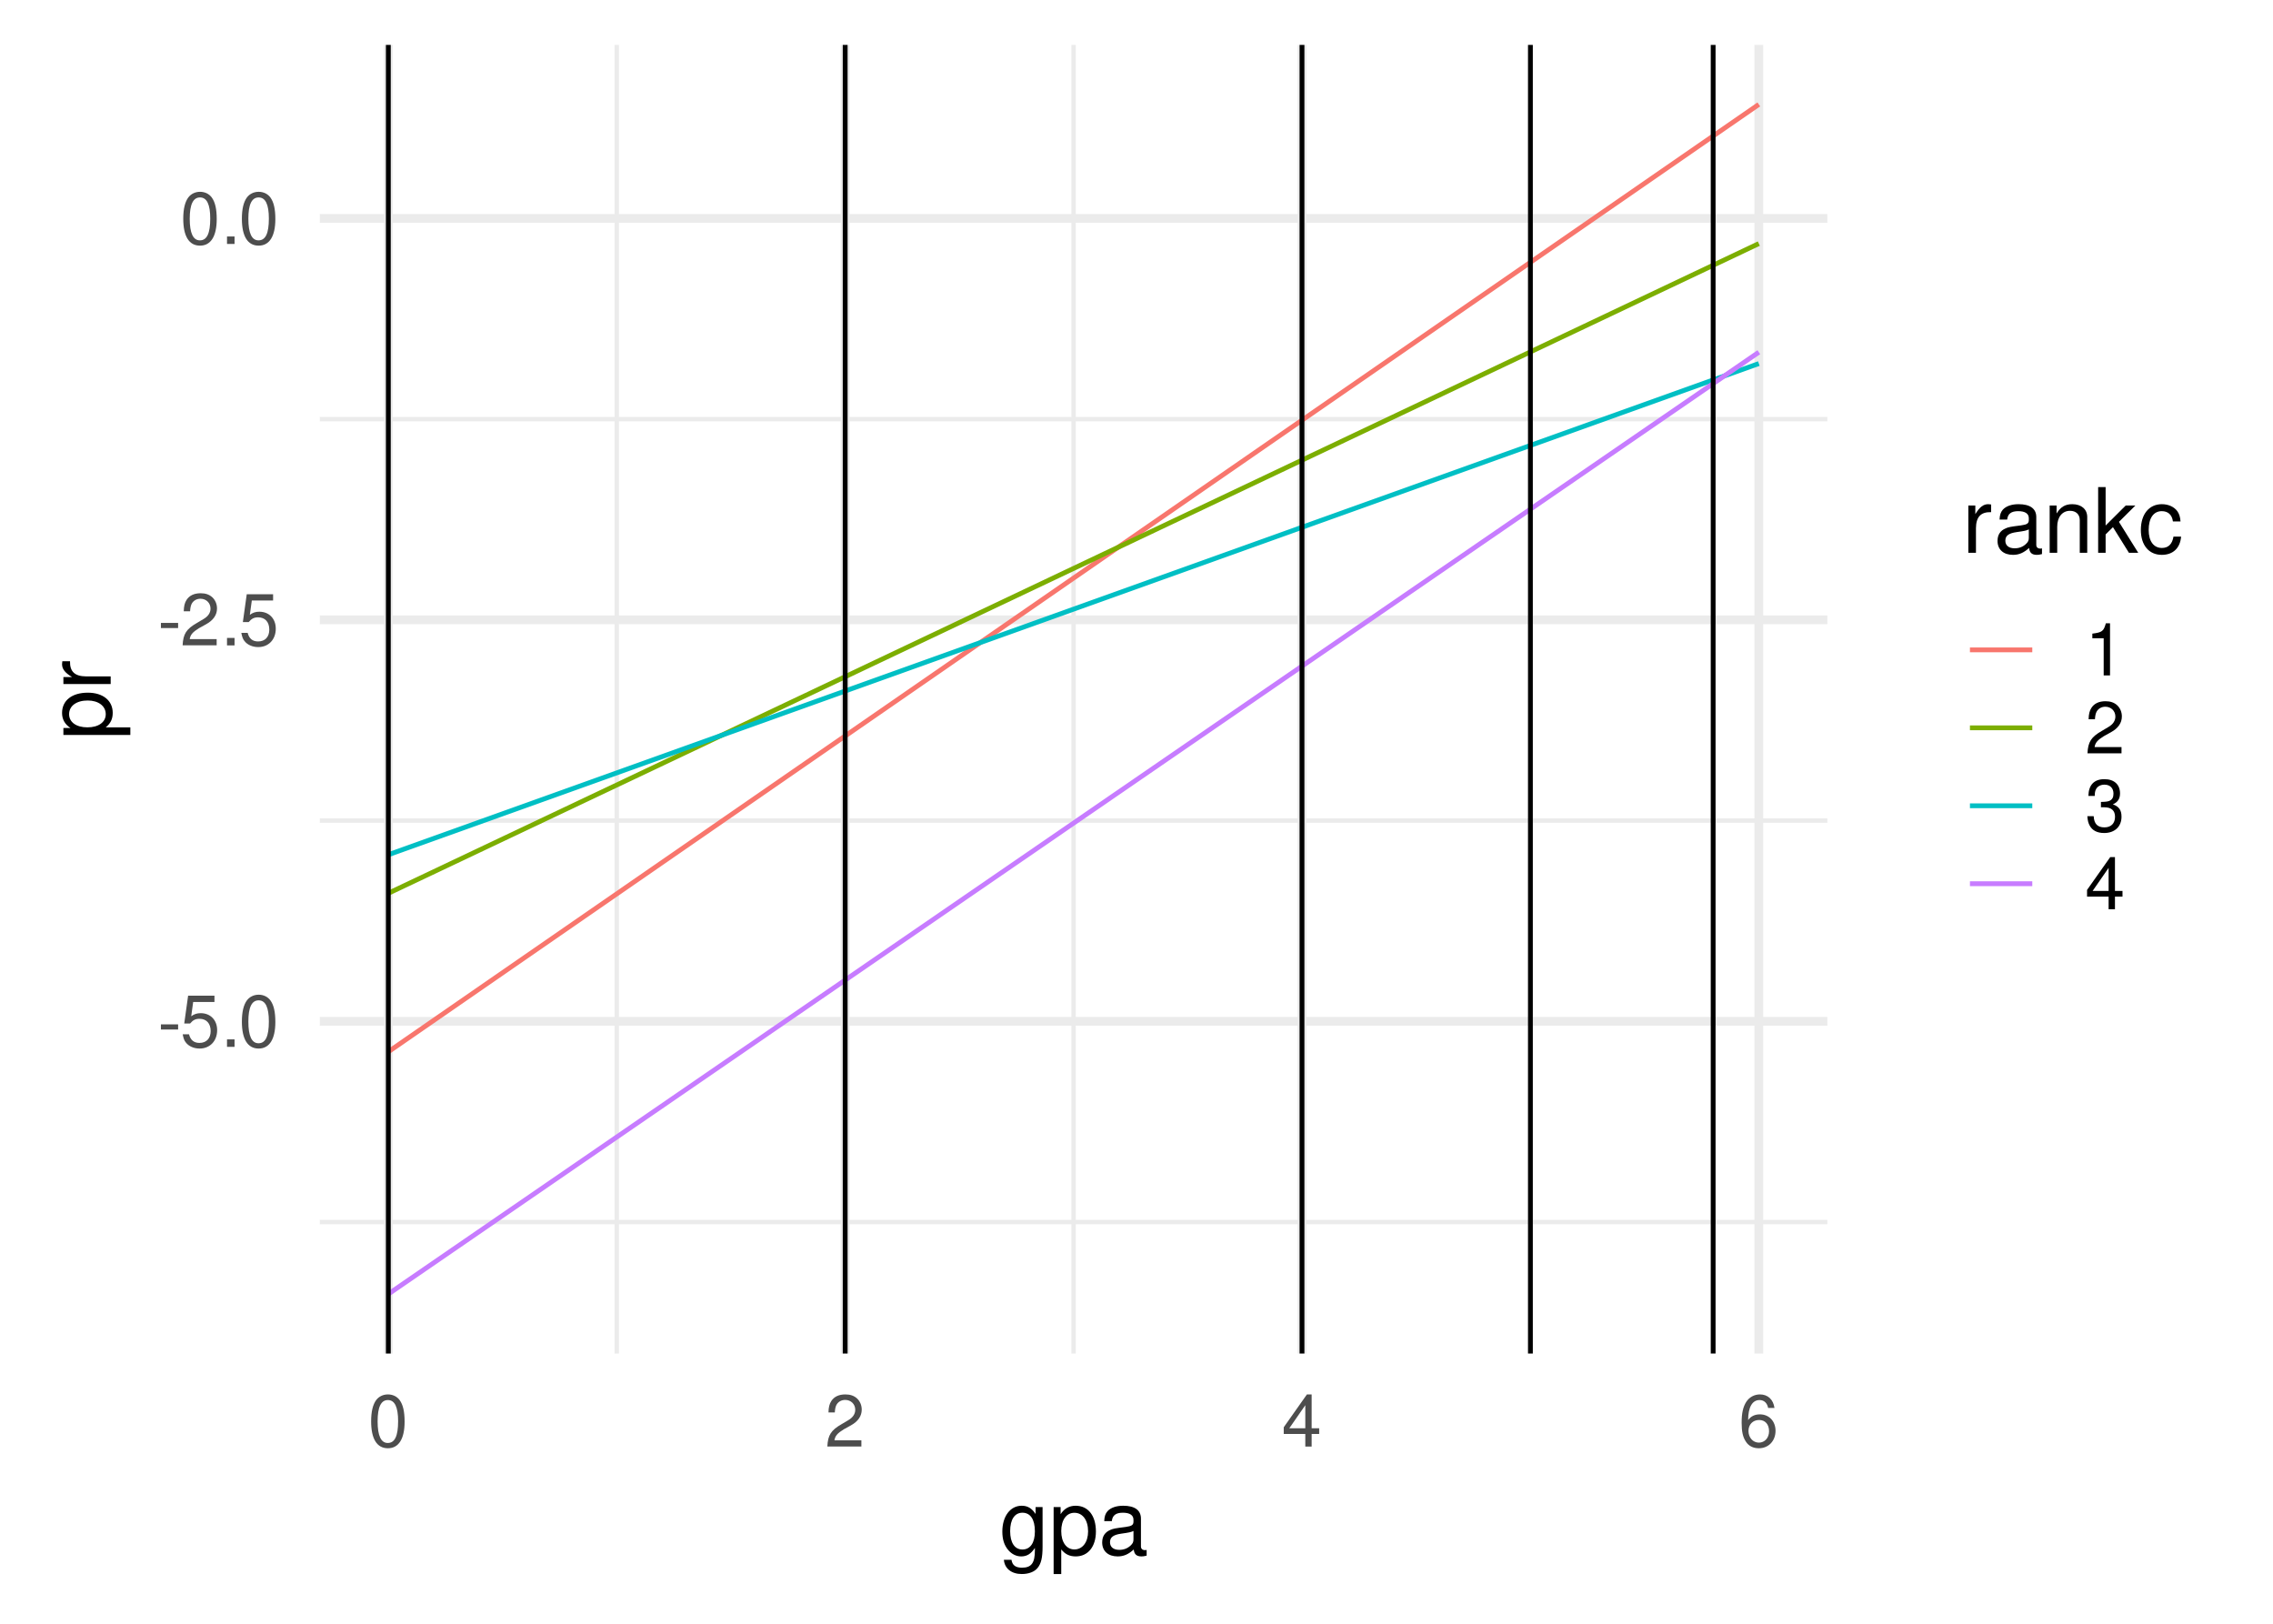 <?xml version="1.0" encoding="UTF-8"?>
<svg xmlns="http://www.w3.org/2000/svg" xmlns:xlink="http://www.w3.org/1999/xlink" width="504pt" height="360pt" viewBox="0 0 504 360" version="1.1">
<defs>
<g>
<symbol overflow="visible" id="glyph0-0">
<path style="stroke:none;" d=""/>
</symbol>
<symbol overflow="visible" id="glyph0-1">
<path style="stroke:none;" d="M 4.547 -4.984 L 0.734 -4.984 L 0.734 -3.844 L 4.547 -3.844 Z M 4.547 -4.984 "/>
</symbol>
<symbol overflow="visible" id="glyph0-2">
<path style="stroke:none;" d="M 7.609 -11.344 L 1.766 -11.344 L 0.906 -5.172 L 2.203 -5.172 C 2.859 -5.953 3.406 -6.219 4.297 -6.219 C 5.828 -6.219 6.766 -5.188 6.766 -3.5 C 6.766 -1.875 5.828 -0.875 4.281 -0.875 C 3.062 -0.875 2.297 -1.5 1.969 -2.781 L 0.562 -2.781 C 0.75 -1.859 0.906 -1.406 1.25 -0.984 C 1.891 -0.125 3.047 0.375 4.312 0.375 C 6.609 0.375 8.203 -1.297 8.203 -3.703 C 8.203 -5.938 6.719 -7.469 4.547 -7.469 C 3.75 -7.469 3.109 -7.266 2.453 -6.781 L 2.891 -9.953 L 7.609 -9.953 Z M 7.609 -11.344 "/>
</symbol>
<symbol overflow="visible" id="glyph0-3">
<path style="stroke:none;" d="M 3.062 -1.656 L 1.391 -1.656 L 1.391 0 L 3.062 0 Z M 3.062 -1.656 "/>
</symbol>
<symbol overflow="visible" id="glyph0-4">
<path style="stroke:none;" d="M 4.406 -11.562 C 3.344 -11.562 2.391 -11.094 1.797 -10.297 C 1.062 -9.281 0.688 -7.75 0.688 -5.594 C 0.688 -1.703 1.969 0.375 4.406 0.375 C 6.797 0.375 8.109 -1.703 8.109 -5.5 C 8.109 -7.75 7.766 -9.25 7.016 -10.297 C 6.422 -11.109 5.469 -11.562 4.406 -11.562 Z M 4.406 -10.312 C 5.922 -10.312 6.672 -8.766 6.672 -5.625 C 6.672 -2.344 5.938 -0.797 4.375 -0.797 C 2.875 -0.797 2.125 -2.406 2.125 -5.578 C 2.125 -8.766 2.875 -10.312 4.406 -10.312 Z M 4.406 -10.312 "/>
</symbol>
<symbol overflow="visible" id="glyph0-5">
<path style="stroke:none;" d="M 8.094 -1.391 L 2.125 -1.391 C 2.266 -2.359 2.781 -2.953 4.172 -3.812 L 5.781 -4.703 C 7.359 -5.578 8.172 -6.766 8.172 -8.188 C 8.172 -9.156 7.797 -10.047 7.125 -10.672 C 6.453 -11.281 5.609 -11.562 4.547 -11.562 C 3.109 -11.562 2.031 -11.062 1.406 -10.062 C 1.016 -9.453 0.828 -8.734 0.797 -7.562 L 2.203 -7.562 C 2.25 -8.359 2.359 -8.812 2.547 -9.203 C 2.906 -9.906 3.641 -10.344 4.5 -10.344 C 5.781 -10.344 6.734 -9.406 6.734 -8.156 C 6.734 -7.234 6.203 -6.438 5.203 -5.859 L 3.734 -4.984 C 1.359 -3.625 0.672 -2.547 0.547 -0.016 L 8.094 -0.016 Z M 8.094 -1.391 "/>
</symbol>
<symbol overflow="visible" id="glyph0-6">
<path style="stroke:none;" d="M 5.234 -2.797 L 5.234 0 L 6.641 0 L 6.641 -2.797 L 8.312 -2.797 L 8.312 -4.062 L 6.641 -4.062 L 6.641 -11.562 L 5.594 -11.562 L 0.453 -4.281 L 0.453 -2.797 Z M 5.234 -4.062 L 1.688 -4.062 L 5.234 -9.172 Z M 5.234 -4.062 "/>
</symbol>
<symbol overflow="visible" id="glyph0-7">
<path style="stroke:none;" d="M 7.969 -8.562 C 7.703 -10.453 6.484 -11.562 4.75 -11.562 C 3.5 -11.562 2.391 -10.953 1.719 -9.922 C 0.984 -8.781 0.688 -7.375 0.688 -5.281 C 0.688 -3.328 0.953 -2.094 1.641 -1.078 C 2.25 -0.125 3.25 0.375 4.5 0.375 C 6.656 0.375 8.203 -1.25 8.203 -3.5 C 8.203 -5.625 6.766 -7.141 4.734 -7.141 C 3.609 -7.141 2.734 -6.719 2.125 -5.875 C 2.141 -8.734 3.047 -10.312 4.656 -10.312 C 5.641 -10.312 6.344 -9.688 6.562 -8.562 Z M 4.562 -5.891 C 5.922 -5.891 6.766 -4.922 6.766 -3.391 C 6.766 -1.938 5.812 -0.875 4.516 -0.875 C 3.203 -0.875 2.203 -1.984 2.203 -3.453 C 2.203 -4.891 3.172 -5.891 4.562 -5.891 Z M 4.562 -5.891 "/>
</symbol>
<symbol overflow="visible" id="glyph0-8">
<path style="stroke:none;" d="M 4.141 -8.234 L 4.141 0 L 5.547 0 L 5.547 -11.562 L 4.625 -11.562 C 4.125 -9.797 3.812 -9.547 1.625 -9.266 L 1.625 -8.234 Z M 4.141 -8.234 "/>
</symbol>
<symbol overflow="visible" id="glyph0-9">
<path style="stroke:none;" d="M 3.531 -5.328 L 4.297 -5.328 C 5.844 -5.328 6.656 -4.609 6.656 -3.219 C 6.656 -1.766 5.781 -0.875 4.312 -0.875 C 2.766 -0.875 2.016 -1.656 1.922 -3.359 L 0.516 -3.359 C 0.578 -2.438 0.734 -1.828 1.016 -1.312 C 1.594 -0.188 2.703 0.375 4.25 0.375 C 6.594 0.375 8.094 -1.047 8.094 -3.234 C 8.094 -4.703 7.531 -5.5 6.172 -5.984 C 7.234 -6.422 7.766 -7.219 7.766 -8.391 C 7.766 -10.375 6.469 -11.562 4.297 -11.562 C 2.016 -11.562 0.797 -10.281 0.75 -7.844 L 2.156 -7.844 C 2.172 -8.547 2.234 -8.938 2.422 -9.297 C 2.734 -9.953 3.438 -10.344 4.312 -10.344 C 5.562 -10.344 6.312 -9.578 6.312 -8.344 C 6.312 -7.516 6.031 -7.031 5.406 -6.75 C 5.031 -6.594 4.516 -6.531 3.531 -6.516 Z M 3.531 -5.328 "/>
</symbol>
<symbol overflow="visible" id="glyph1-0">
<path style="stroke:none;" d=""/>
</symbol>
<symbol overflow="visible" id="glyph1-1">
<path style="stroke:none;" d="M 8.078 -10.484 L 8.078 -8.953 C 7.234 -10.219 6.312 -10.781 5 -10.781 C 2.453 -10.781 0.703 -8.422 0.703 -5.062 C 0.703 -3.297 1.125 -2.016 2.016 -0.953 C 2.797 -0.047 3.797 0.453 4.875 0.453 C 6.141 0.453 7.047 -0.094 7.922 -1.422 L 7.922 -0.875 C 7.922 1.922 7.141 2.953 5.062 2.953 C 3.641 2.953 2.906 2.406 2.734 1.203 L 1.047 1.203 C 1.203 3.141 2.734 4.359 5.016 4.359 C 6.562 4.359 7.844 3.859 8.516 3.016 C 9.312 2.047 9.625 0.734 9.625 -1.719 L 9.625 -10.484 Z M 5.156 -9.234 C 6.922 -9.234 7.922 -7.766 7.922 -5.094 C 7.922 -2.562 6.906 -1.078 5.156 -1.078 C 3.438 -1.078 2.438 -2.578 2.438 -5.156 C 2.438 -7.719 3.438 -9.234 5.156 -9.234 Z M 5.156 -9.234 "/>
</symbol>
<symbol overflow="visible" id="glyph1-2">
<path style="stroke:none;" d="M 1.078 4.359 L 2.766 4.359 L 2.766 -1.094 C 3.641 -0.016 4.625 0.453 5.984 0.453 C 8.703 0.453 10.453 -1.719 10.453 -5.062 C 10.453 -8.578 8.734 -10.781 5.953 -10.781 C 4.547 -10.781 3.406 -10.141 2.625 -8.906 L 2.625 -10.484 L 1.078 -10.484 Z M 5.688 -9.219 C 7.516 -9.219 8.719 -7.594 8.719 -5.094 C 8.719 -2.719 7.5 -1.094 5.688 -1.094 C 3.906 -1.094 2.766 -2.703 2.766 -5.156 C 2.766 -7.625 3.906 -9.219 5.688 -9.219 Z M 5.688 -9.219 "/>
</symbol>
<symbol overflow="visible" id="glyph1-3">
<path style="stroke:none;" d="M 10.703 -0.984 C 10.516 -0.938 10.438 -0.938 10.344 -0.938 C 9.766 -0.938 9.438 -1.234 9.438 -1.766 L 9.438 -7.922 C 9.438 -9.781 8.078 -10.781 5.5 -10.781 C 3.953 -10.781 2.734 -10.344 2.016 -9.562 C 1.547 -9.016 1.344 -8.422 1.297 -7.375 L 2.984 -7.375 C 3.125 -8.656 3.875 -9.234 5.438 -9.234 C 6.953 -9.234 7.781 -8.688 7.781 -7.688 L 7.781 -7.234 C 7.766 -6.516 7.406 -6.266 6.047 -6.078 C 3.688 -5.781 3.312 -5.703 2.688 -5.438 C 1.453 -4.922 0.844 -4 0.844 -2.641 C 0.844 -0.734 2.156 0.453 4.281 0.453 C 5.594 0.453 6.656 0 7.844 -1.078 C 7.953 0 8.484 0.453 9.562 0.453 C 9.922 0.453 10.141 0.422 10.703 0.281 Z M 7.781 -3.297 C 7.781 -2.734 7.625 -2.406 7.125 -1.938 C 6.438 -1.312 5.625 -1 4.641 -1 C 3.344 -1 2.578 -1.625 2.578 -2.688 C 2.578 -3.781 3.297 -4.344 5.094 -4.594 C 6.875 -4.844 7.219 -4.922 7.781 -5.188 Z M 7.781 -3.297 "/>
</symbol>
<symbol overflow="visible" id="glyph1-4">
<path style="stroke:none;" d="M 1.375 -10.484 L 1.375 0 L 3.062 0 L 3.062 -5.438 C 3.078 -7.953 4.125 -9.078 6.422 -9.016 L 6.422 -10.719 C 6.141 -10.766 5.984 -10.781 5.781 -10.781 C 4.703 -10.781 3.875 -10.141 2.922 -8.578 L 2.922 -10.484 Z M 1.375 -10.484 "/>
</symbol>
<symbol overflow="visible" id="glyph1-5">
<path style="stroke:none;" d="M 1.406 -10.484 L 1.406 0 L 3.078 0 L 3.078 -5.781 C 3.078 -7.922 4.203 -9.312 5.922 -9.312 C 7.234 -9.312 8.078 -8.516 8.078 -7.266 L 8.078 0 L 9.734 0 L 9.734 -7.922 C 9.734 -9.656 8.438 -10.781 6.422 -10.781 C 4.859 -10.781 3.859 -10.188 2.938 -8.719 L 2.938 -10.484 Z M 1.406 -10.484 "/>
</symbol>
<symbol overflow="visible" id="glyph1-6">
<path style="stroke:none;" d="M 2.812 -14.578 L 1.156 -14.578 L 1.156 0 L 2.812 0 L 2.812 -4.078 L 4.438 -5.688 L 7.984 0 L 10.047 0 L 5.766 -6.859 L 9.406 -10.484 L 7.266 -10.484 L 2.812 -6.047 Z M 2.812 -14.578 "/>
</symbol>
<symbol overflow="visible" id="glyph1-7">
<path style="stroke:none;" d="M 9.422 -6.953 C 9.344 -7.984 9.125 -8.641 8.719 -9.219 C 8 -10.203 6.734 -10.781 5.281 -10.781 C 2.438 -10.781 0.625 -8.547 0.625 -5.062 C 0.625 -1.688 2.422 0.453 5.266 0.453 C 7.766 0.453 9.344 -1.047 9.547 -3.594 L 7.859 -3.594 C 7.578 -1.922 6.719 -1.078 5.297 -1.078 C 3.453 -1.078 2.359 -2.578 2.359 -5.062 C 2.359 -7.688 3.438 -9.234 5.266 -9.234 C 6.656 -9.234 7.547 -8.422 7.734 -6.953 Z M 9.422 -6.953 "/>
</symbol>
<symbol overflow="visible" id="glyph2-0">
<path style="stroke:none;" d=""/>
</symbol>
<symbol overflow="visible" id="glyph2-1">
<path style="stroke:none;" d="M 4.359 -1.078 L 4.359 -2.766 L -1.094 -2.766 C -0.016 -3.641 0.453 -4.625 0.453 -5.984 C 0.453 -8.703 -1.719 -10.453 -5.062 -10.453 C -8.578 -10.453 -10.781 -8.734 -10.781 -5.953 C -10.781 -4.547 -10.141 -3.406 -8.906 -2.625 L -10.484 -2.625 L -10.484 -1.078 Z M -9.219 -5.688 C -9.219 -7.516 -7.594 -8.719 -5.094 -8.719 C -2.719 -8.719 -1.094 -7.5 -1.094 -5.688 C -1.094 -3.906 -2.703 -2.766 -5.156 -2.766 C -7.625 -2.766 -9.219 -3.906 -9.219 -5.688 Z M -9.219 -5.688 "/>
</symbol>
<symbol overflow="visible" id="glyph2-2">
<path style="stroke:none;" d="M -10.484 -1.375 L 0 -1.375 L 0 -3.062 L -5.438 -3.062 C -7.953 -3.078 -9.078 -4.125 -9.016 -6.422 L -10.719 -6.422 C -10.766 -6.141 -10.781 -5.984 -10.781 -5.781 C -10.781 -4.703 -10.141 -3.875 -8.578 -2.922 L -10.484 -2.922 Z M -10.484 -1.375 "/>
</symbol>
</g>
<clipPath id="clip1">
  <path d="M 70.91 270 L 405.188 270 L 405.188 272 L 70.91 272 Z M 70.91 270 "/>
</clipPath>
<clipPath id="clip2">
  <path d="M 70.91 181 L 405.188 181 L 405.188 183 L 70.91 183 Z M 70.91 181 "/>
</clipPath>
<clipPath id="clip3">
  <path d="M 70.91 92 L 405.188 92 L 405.188 94 L 70.91 94 Z M 70.91 92 "/>
</clipPath>
<clipPath id="clip4">
  <path d="M 136 9.961 L 138 9.961 L 138 300.09 L 136 300.09 Z M 136 9.961 "/>
</clipPath>
<clipPath id="clip5">
  <path d="M 237 9.961 L 239 9.961 L 239 300.09 L 237 300.09 Z M 237 9.961 "/>
</clipPath>
<clipPath id="clip6">
  <path d="M 338 9.961 L 340 9.961 L 340 300.09 L 338 300.09 Z M 338 9.961 "/>
</clipPath>
<clipPath id="clip7">
  <path d="M 70.91 225 L 405.188 225 L 405.188 228 L 70.91 228 Z M 70.91 225 "/>
</clipPath>
<clipPath id="clip8">
  <path d="M 70.91 136 L 405.188 136 L 405.188 139 L 70.91 139 Z M 70.91 136 "/>
</clipPath>
<clipPath id="clip9">
  <path d="M 70.91 47 L 405.188 47 L 405.188 50 L 70.91 50 Z M 70.91 47 "/>
</clipPath>
<clipPath id="clip10">
  <path d="M 85 9.961 L 88 9.961 L 88 300.09 L 85 300.09 Z M 85 9.961 "/>
</clipPath>
<clipPath id="clip11">
  <path d="M 186 9.961 L 189 9.961 L 189 300.09 L 186 300.09 Z M 186 9.961 "/>
</clipPath>
<clipPath id="clip12">
  <path d="M 287 9.961 L 290 9.961 L 290 300.09 L 287 300.09 Z M 287 9.961 "/>
</clipPath>
<clipPath id="clip13">
  <path d="M 389 9.961 L 391 9.961 L 391 300.09 L 389 300.09 Z M 389 9.961 "/>
</clipPath>
<clipPath id="clip14">
  <path d="M 85 9.961 L 87 9.961 L 87 300.09 L 85 300.09 Z M 85 9.961 "/>
</clipPath>
<clipPath id="clip15">
  <path d="M 186 9.961 L 188 9.961 L 188 300.09 L 186 300.09 Z M 186 9.961 "/>
</clipPath>
<clipPath id="clip16">
  <path d="M 288 9.961 L 290 9.961 L 290 300.09 L 288 300.09 Z M 288 9.961 "/>
</clipPath>
<clipPath id="clip17">
  <path d="M 338 9.961 L 340 9.961 L 340 300.09 L 338 300.09 Z M 338 9.961 "/>
</clipPath>
<clipPath id="clip18">
  <path d="M 379 9.961 L 381 9.961 L 381 300.09 L 379 300.09 Z M 379 9.961 "/>
</clipPath>
</defs>
<g id="surface286">
<rect x="0" y="0" width="504" height="360" style="fill:rgb(100%,100%,100%);fill-opacity:1;stroke:none;"/>
<g clip-path="url(#clip1)" clip-rule="nonzero">
<path style="fill:none;stroke-width:0.97;stroke-linecap:butt;stroke-linejoin:round;stroke:rgb(92.157%,92.157%,92.157%);stroke-opacity:1;stroke-miterlimit:10;" d="M 70.91 270.938 L 405.188 270.938 "/>
</g>
<g clip-path="url(#clip2)" clip-rule="nonzero">
<path style="fill:none;stroke-width:0.97;stroke-linecap:butt;stroke-linejoin:round;stroke:rgb(92.157%,92.157%,92.157%);stroke-opacity:1;stroke-miterlimit:10;" d="M 70.91 181.93 L 405.188 181.93 "/>
</g>
<g clip-path="url(#clip3)" clip-rule="nonzero">
<path style="fill:none;stroke-width:0.97;stroke-linecap:butt;stroke-linejoin:round;stroke:rgb(92.157%,92.157%,92.157%);stroke-opacity:1;stroke-miterlimit:10;" d="M 70.91 92.926 L 405.188 92.926 "/>
</g>
<g clip-path="url(#clip4)" clip-rule="nonzero">
<path style="fill:none;stroke-width:0.97;stroke-linecap:butt;stroke-linejoin:round;stroke:rgb(92.157%,92.157%,92.157%);stroke-opacity:1;stroke-miterlimit:10;" d="M 136.754 300.09 L 136.754 9.961 "/>
</g>
<g clip-path="url(#clip5)" clip-rule="nonzero">
<path style="fill:none;stroke-width:0.97;stroke-linecap:butt;stroke-linejoin:round;stroke:rgb(92.157%,92.157%,92.157%);stroke-opacity:1;stroke-miterlimit:10;" d="M 238.047 300.09 L 238.047 9.961 "/>
</g>
<g clip-path="url(#clip6)" clip-rule="nonzero">
<path style="fill:none;stroke-width:0.97;stroke-linecap:butt;stroke-linejoin:round;stroke:rgb(92.157%,92.157%,92.157%);stroke-opacity:1;stroke-miterlimit:10;" d="M 339.344 300.09 L 339.344 9.961 "/>
</g>
<g clip-path="url(#clip7)" clip-rule="nonzero">
<path style="fill:none;stroke-width:1.94;stroke-linecap:butt;stroke-linejoin:round;stroke:rgb(92.157%,92.157%,92.157%);stroke-opacity:1;stroke-miterlimit:10;" d="M 70.91 226.434 L 405.188 226.434 "/>
</g>
<g clip-path="url(#clip8)" clip-rule="nonzero">
<path style="fill:none;stroke-width:1.94;stroke-linecap:butt;stroke-linejoin:round;stroke:rgb(92.157%,92.157%,92.157%);stroke-opacity:1;stroke-miterlimit:10;" d="M 70.91 137.426 L 405.188 137.426 "/>
</g>
<g clip-path="url(#clip9)" clip-rule="nonzero">
<path style="fill:none;stroke-width:1.94;stroke-linecap:butt;stroke-linejoin:round;stroke:rgb(92.157%,92.157%,92.157%);stroke-opacity:1;stroke-miterlimit:10;" d="M 70.91 48.422 L 405.188 48.422 "/>
</g>
<g clip-path="url(#clip10)" clip-rule="nonzero">
<path style="fill:none;stroke-width:1.94;stroke-linecap:butt;stroke-linejoin:round;stroke:rgb(92.157%,92.157%,92.157%);stroke-opacity:1;stroke-miterlimit:10;" d="M 86.105 300.09 L 86.105 9.961 "/>
</g>
<g clip-path="url(#clip11)" clip-rule="nonzero">
<path style="fill:none;stroke-width:1.94;stroke-linecap:butt;stroke-linejoin:round;stroke:rgb(92.157%,92.157%,92.157%);stroke-opacity:1;stroke-miterlimit:10;" d="M 187.402 300.09 L 187.402 9.961 "/>
</g>
<g clip-path="url(#clip12)" clip-rule="nonzero">
<path style="fill:none;stroke-width:1.94;stroke-linecap:butt;stroke-linejoin:round;stroke:rgb(92.157%,92.157%,92.157%);stroke-opacity:1;stroke-miterlimit:10;" d="M 288.695 300.09 L 288.695 9.961 "/>
</g>
<g clip-path="url(#clip13)" clip-rule="nonzero">
<path style="fill:none;stroke-width:1.94;stroke-linecap:butt;stroke-linejoin:round;stroke:rgb(92.157%,92.157%,92.157%);stroke-opacity:1;stroke-miterlimit:10;" d="M 389.992 300.09 L 389.992 9.961 "/>
</g>
<path style="fill:none;stroke-width:1.067;stroke-linecap:butt;stroke-linejoin:round;stroke:rgb(97.255%,46.275%,42.745%);stroke-opacity:1;stroke-miterlimit:10;" d="M 86.105 233.188 L 86.609 232.84 L 87.117 232.488 L 87.625 232.141 L 88.129 231.789 L 88.637 231.438 L 89.145 231.09 L 89.648 230.738 L 90.156 230.387 L 90.664 230.039 L 91.168 229.688 L 91.676 229.34 L 92.184 228.988 L 92.688 228.637 L 93.195 228.289 L 93.703 227.938 L 94.207 227.59 L 95.223 226.887 L 95.727 226.539 L 96.742 225.836 L 97.246 225.488 L 97.754 225.137 L 98.262 224.789 L 98.766 224.438 L 99.273 224.086 L 99.781 223.738 L 100.285 223.387 L 100.793 223.039 L 101.301 222.688 L 101.805 222.336 L 102.312 221.988 L 102.82 221.637 L 103.324 221.285 L 103.832 220.938 L 104.34 220.586 L 104.844 220.238 L 105.352 219.887 L 105.855 219.535 L 106.363 219.188 L 106.871 218.836 L 107.375 218.484 L 107.883 218.137 L 108.391 217.785 L 108.895 217.438 L 109.91 216.734 L 110.414 216.387 L 110.922 216.035 L 111.43 215.688 L 111.934 215.336 L 112.441 214.984 L 112.949 214.637 L 113.453 214.285 L 113.961 213.934 L 114.469 213.586 L 114.973 213.234 L 115.48 212.887 L 115.988 212.535 L 116.492 212.184 L 117 211.836 L 117.508 211.484 L 118.012 211.137 L 119.027 210.434 L 119.531 210.086 L 120.547 209.383 L 121.051 209.035 L 121.559 208.684 L 122.066 208.336 L 122.57 207.984 L 123.078 207.633 L 123.586 207.285 L 124.09 206.934 L 124.598 206.586 L 125.105 206.234 L 125.609 205.883 L 126.117 205.535 L 126.625 205.184 L 127.129 204.832 L 127.637 204.484 L 128.141 204.133 L 128.648 203.785 L 129.156 203.434 L 129.66 203.082 L 130.168 202.734 L 130.676 202.383 L 131.18 202.035 L 132.195 201.332 L 132.699 200.984 L 133.715 200.281 L 134.219 199.934 L 134.727 199.582 L 135.234 199.234 L 135.738 198.883 L 136.246 198.531 L 136.754 198.184 L 137.258 197.832 L 137.766 197.48 L 138.273 197.133 L 138.777 196.781 L 139.285 196.434 L 139.793 196.082 L 140.297 195.73 L 140.805 195.383 L 141.312 195.031 L 141.816 194.684 L 142.832 193.98 L 143.336 193.633 L 144.352 192.93 L 144.855 192.582 L 145.363 192.23 L 145.871 191.883 L 146.375 191.531 L 146.883 191.18 L 147.391 190.832 L 147.895 190.48 L 148.402 190.133 L 148.906 189.781 L 149.414 189.43 L 149.922 189.082 L 150.426 188.73 L 150.934 188.379 L 151.441 188.031 L 151.945 187.68 L 152.453 187.332 L 152.961 186.98 L 153.465 186.629 L 153.973 186.281 L 154.48 185.93 L 154.984 185.582 L 156 184.879 L 156.504 184.531 L 157.52 183.828 L 158.023 183.48 L 158.531 183.129 L 159.039 182.781 L 159.543 182.43 L 160.051 182.078 L 160.559 181.73 L 161.062 181.379 L 161.57 181.031 L 162.078 180.68 L 162.582 180.328 L 163.09 179.98 L 163.598 179.629 L 164.102 179.277 L 164.609 178.93 L 165.117 178.578 L 165.621 178.23 L 166.637 177.527 L 167.141 177.18 L 167.648 176.828 L 168.156 176.48 L 168.66 176.129 L 169.168 175.777 L 169.676 175.43 L 170.18 175.078 L 170.688 174.727 L 171.191 174.379 L 171.699 174.027 L 172.207 173.68 L 172.711 173.328 L 173.219 172.977 L 173.727 172.629 L 174.23 172.277 L 174.738 171.926 L 175.246 171.578 L 175.75 171.227 L 176.258 170.879 L 176.766 170.527 L 177.27 170.176 L 177.777 169.828 L 178.285 169.477 L 178.789 169.129 L 179.805 168.426 L 180.309 168.078 L 181.324 167.375 L 181.828 167.027 L 182.336 166.676 L 182.844 166.328 L 183.348 165.977 L 183.855 165.625 L 184.363 165.277 L 184.867 164.926 L 185.375 164.578 L 185.883 164.227 L 186.387 163.875 L 186.895 163.527 L 187.402 163.176 L 187.906 162.824 L 188.414 162.477 L 188.922 162.125 L 189.426 161.777 L 190.441 161.074 L 190.945 160.727 L 191.453 160.375 L 191.957 160.027 L 192.973 159.324 L 193.477 158.977 L 194.492 158.273 L 194.996 157.926 L 195.504 157.574 L 196.012 157.227 L 196.516 156.875 L 197.023 156.523 L 197.531 156.176 L 198.035 155.824 L 198.543 155.477 L 199.051 155.125 L 199.555 154.773 L 200.062 154.426 L 200.57 154.074 L 201.074 153.723 L 201.582 153.375 L 202.09 153.023 L 202.594 152.676 L 203.609 151.973 L 204.113 151.625 L 205.129 150.922 L 205.633 150.574 L 206.141 150.223 L 206.648 149.875 L 207.152 149.523 L 207.66 149.172 L 208.168 148.824 L 208.672 148.473 L 209.18 148.125 L 209.688 147.773 L 210.191 147.422 L 210.699 147.074 L 211.207 146.723 L 211.711 146.371 L 212.219 146.023 L 212.723 145.672 L 213.23 145.324 L 213.738 144.973 L 214.242 144.621 L 214.75 144.273 L 215.258 143.922 L 215.762 143.574 L 216.777 142.871 L 217.281 142.523 L 218.297 141.82 L 218.801 141.473 L 219.309 141.121 L 219.816 140.773 L 220.32 140.422 L 220.828 140.07 L 221.336 139.723 L 221.84 139.371 L 222.348 139.023 L 222.855 138.672 L 223.359 138.32 L 223.867 137.973 L 224.375 137.621 L 224.879 137.27 L 225.387 136.922 L 225.895 136.57 L 226.398 136.223 L 227.414 135.52 L 227.918 135.172 L 228.426 134.82 L 228.934 134.473 L 229.438 134.121 L 229.945 133.77 L 230.453 133.422 L 230.957 133.07 L 231.465 132.719 L 231.973 132.371 L 232.477 132.02 L 232.984 131.672 L 233.492 131.32 L 233.996 130.969 L 234.504 130.621 L 235.008 130.27 L 235.516 129.922 L 236.023 129.57 L 236.527 129.219 L 237.035 128.871 L 237.543 128.52 L 238.047 128.168 L 238.555 127.82 L 239.062 127.469 L 239.566 127.121 L 240.582 126.418 L 241.086 126.07 L 242.102 125.367 L 242.605 125.02 L 243.113 124.668 L 243.621 124.32 L 244.125 123.969 L 244.633 123.617 L 245.141 123.27 L 245.645 122.918 L 246.152 122.57 L 246.66 122.219 L 247.164 121.867 L 247.672 121.52 L 248.18 121.168 L 248.684 120.816 L 249.191 120.469 L 249.699 120.117 L 250.203 119.77 L 251.219 119.066 L 251.723 118.719 L 252.23 118.367 L 252.738 118.02 L 253.242 117.668 L 253.75 117.316 L 254.258 116.969 L 254.762 116.617 L 255.27 116.266 L 255.773 115.918 L 256.281 115.566 L 256.789 115.219 L 257.293 114.867 L 257.801 114.516 L 258.309 114.168 L 258.812 113.816 L 259.32 113.469 L 259.828 113.117 L 260.332 112.766 L 260.84 112.418 L 261.348 112.066 L 261.852 111.715 L 262.359 111.367 L 262.867 111.016 L 263.371 110.668 L 264.387 109.965 L 264.891 109.617 L 265.398 109.266 L 265.906 108.918 L 266.41 108.566 L 266.918 108.215 L 267.426 107.867 L 267.93 107.516 L 268.438 107.164 L 268.945 106.816 L 269.449 106.465 L 269.957 106.117 L 270.465 105.766 L 270.969 105.414 L 271.477 105.066 L 271.984 104.715 L 272.488 104.363 L 272.996 104.016 L 273.504 103.664 L 274.008 103.316 L 275.023 102.613 L 275.527 102.266 L 276.035 101.914 L 276.539 101.566 L 277.555 100.863 L 278.059 100.516 L 279.074 99.812 L 279.578 99.465 L 280.086 99.113 L 280.594 98.766 L 281.098 98.414 L 281.605 98.062 L 282.113 97.715 L 282.617 97.363 L 283.125 97.016 L 283.633 96.664 L 284.137 96.312 L 284.645 95.965 L 285.152 95.613 L 285.656 95.262 L 286.164 94.914 L 286.672 94.562 L 287.176 94.215 L 288.191 93.512 L 288.695 93.164 L 289.203 92.812 L 289.711 92.465 L 290.215 92.113 L 290.723 91.762 L 291.23 91.414 L 291.734 91.062 L 292.242 90.711 L 292.75 90.363 L 293.254 90.012 L 293.762 89.664 L 294.27 89.312 L 294.773 88.961 L 295.281 88.613 L 295.789 88.262 L 296.293 87.914 L 297.309 87.211 L 297.812 86.863 L 298.32 86.512 L 298.824 86.16 L 299.332 85.812 L 299.84 85.461 L 300.344 85.113 L 301.359 84.41 L 301.863 84.062 L 302.371 83.711 L 302.879 83.363 L 303.383 83.012 L 303.891 82.66 L 304.398 82.312 L 304.902 81.961 L 305.41 81.609 L 305.918 81.262 L 306.422 80.91 L 306.93 80.562 L 307.438 80.211 L 307.941 79.859 L 308.449 79.512 L 308.957 79.16 L 309.461 78.809 L 309.969 78.461 L 310.477 78.109 L 310.98 77.762 L 311.996 77.059 L 312.5 76.711 L 313.008 76.359 L 313.516 76.012 L 314.02 75.66 L 314.527 75.309 L 315.035 74.961 L 315.539 74.609 L 316.047 74.258 L 316.555 73.91 L 317.059 73.559 L 317.566 73.211 L 318.074 72.859 L 318.578 72.508 L 319.086 72.16 L 319.59 71.809 L 320.098 71.461 L 320.605 71.109 L 321.109 70.758 L 321.617 70.41 L 322.125 70.059 L 322.629 69.707 L 323.137 69.359 L 323.645 69.008 L 324.148 68.66 L 325.164 67.957 L 325.668 67.609 L 326.176 67.258 L 326.684 66.91 L 327.188 66.559 L 327.695 66.207 L 328.203 65.859 L 328.707 65.508 L 329.215 65.156 L 329.723 64.809 L 330.227 64.457 L 330.734 64.109 L 331.242 63.758 L 331.746 63.406 L 332.254 63.059 L 332.762 62.707 L 333.266 62.359 L 334.281 61.656 L 334.785 61.309 L 335.801 60.605 L 336.305 60.258 L 336.812 59.906 L 337.32 59.559 L 337.824 59.207 L 338.332 58.855 L 338.84 58.508 L 339.344 58.156 L 339.852 57.805 L 340.359 57.457 L 340.863 57.105 L 341.371 56.758 L 341.875 56.406 L 342.383 56.055 L 342.891 55.707 L 343.395 55.355 L 343.902 55.008 L 344.41 54.656 L 344.914 54.305 L 345.422 53.957 L 345.93 53.605 L 346.434 53.254 L 346.941 52.906 L 347.449 52.555 L 347.953 52.207 L 348.969 51.504 L 349.473 51.156 L 349.98 50.805 L 350.488 50.457 L 350.992 50.105 L 351.5 49.754 L 352.008 49.406 L 352.512 49.055 L 353.02 48.703 L 353.527 48.355 L 354.031 48.004 L 354.539 47.656 L 355.047 47.305 L 355.551 46.953 L 356.059 46.605 L 356.566 46.254 L 357.07 45.906 L 358.086 45.203 L 358.59 44.855 L 359.605 44.152 L 360.109 43.805 L 360.617 43.453 L 361.125 43.105 L 361.629 42.754 L 362.137 42.402 L 362.641 42.055 L 363.148 41.703 L 363.656 41.355 L 364.16 41.004 L 364.668 40.652 L 365.176 40.305 L 365.68 39.953 L 366.188 39.602 L 366.695 39.254 L 367.199 38.902 L 367.707 38.555 L 368.215 38.203 L 368.719 37.852 L 369.227 37.504 L 369.734 37.152 L 370.238 36.805 L 371.254 36.102 L 371.758 35.754 L 372.773 35.051 L 373.277 34.703 L 373.785 34.352 L 374.293 34.004 L 374.797 33.652 L 375.305 33.301 L 375.812 32.953 L 376.316 32.602 L 376.824 32.25 L 377.332 31.902 L 377.836 31.551 L 378.344 31.203 L 378.852 30.852 L 379.355 30.5 L 379.863 30.152 L 380.371 29.801 L 380.875 29.453 L 381.891 28.75 L 382.395 28.402 L 382.902 28.051 L 383.406 27.699 L 383.914 27.352 L 384.422 27 L 384.926 26.652 L 385.941 25.949 L 386.445 25.602 L 386.953 25.25 L 387.461 24.902 L 387.965 24.551 L 388.473 24.199 L 388.98 23.852 L 389.484 23.5 L 389.992 23.148 "/>
<path style="fill:none;stroke-width:1.067;stroke-linecap:butt;stroke-linejoin:round;stroke:rgb(48.627%,68.235%,0%);stroke-opacity:1;stroke-miterlimit:10;" d="M 86.105 198.051 L 86.609 197.809 L 87.117 197.57 L 87.625 197.328 L 88.129 197.09 L 88.637 196.848 L 89.145 196.609 L 89.648 196.367 L 90.664 195.891 L 91.168 195.648 L 91.676 195.41 L 92.184 195.168 L 92.688 194.93 L 93.195 194.688 L 93.703 194.449 L 94.207 194.207 L 94.715 193.969 L 95.223 193.727 L 95.727 193.488 L 96.234 193.25 L 96.742 193.008 L 97.246 192.77 L 97.754 192.527 L 98.262 192.289 L 98.766 192.047 L 99.273 191.809 L 99.781 191.566 L 100.285 191.328 L 100.793 191.086 L 101.301 190.848 L 101.805 190.609 L 102.312 190.367 L 102.82 190.129 L 103.324 189.887 L 103.832 189.648 L 104.34 189.406 L 104.844 189.168 L 105.352 188.926 L 105.855 188.688 L 106.363 188.445 L 106.871 188.207 L 107.375 187.965 L 108.391 187.488 L 108.895 187.246 L 109.402 187.008 L 109.91 186.766 L 110.414 186.527 L 110.922 186.285 L 111.43 186.047 L 111.934 185.805 L 112.441 185.566 L 112.949 185.324 L 113.453 185.086 L 113.961 184.848 L 114.469 184.605 L 114.973 184.367 L 115.48 184.125 L 115.988 183.887 L 116.492 183.645 L 117 183.406 L 117.508 183.164 L 118.012 182.926 L 118.52 182.684 L 119.027 182.445 L 119.531 182.207 L 120.039 181.965 L 120.547 181.727 L 121.051 181.484 L 121.559 181.246 L 122.066 181.004 L 122.57 180.766 L 123.078 180.523 L 123.586 180.285 L 124.09 180.043 L 124.598 179.805 L 125.105 179.562 L 125.609 179.324 L 126.117 179.086 L 126.625 178.844 L 127.129 178.605 L 127.637 178.363 L 128.141 178.125 L 128.648 177.883 L 129.156 177.645 L 129.66 177.402 L 130.168 177.164 L 130.676 176.922 L 131.18 176.684 L 131.688 176.445 L 132.195 176.203 L 132.699 175.965 L 133.207 175.723 L 133.715 175.484 L 134.219 175.242 L 134.727 175.004 L 135.234 174.762 L 135.738 174.523 L 136.246 174.281 L 136.754 174.043 L 137.258 173.805 L 137.766 173.562 L 138.273 173.324 L 138.777 173.082 L 139.285 172.844 L 139.793 172.602 L 140.297 172.363 L 140.805 172.121 L 141.312 171.883 L 141.816 171.641 L 142.832 171.164 L 143.336 170.922 L 143.844 170.684 L 144.352 170.441 L 144.855 170.203 L 145.363 169.961 L 145.871 169.723 L 146.375 169.48 L 146.883 169.242 L 147.391 169 L 147.895 168.762 L 148.402 168.52 L 148.906 168.281 L 149.414 168.043 L 149.922 167.801 L 150.426 167.562 L 150.934 167.32 L 151.441 167.082 L 151.945 166.84 L 152.453 166.602 L 152.961 166.359 L 153.465 166.121 L 153.973 165.879 L 154.48 165.641 L 154.984 165.402 L 155.492 165.16 L 156 164.922 L 156.504 164.68 L 157.012 164.441 L 157.52 164.199 L 158.023 163.961 L 158.531 163.719 L 159.039 163.48 L 159.543 163.238 L 160.559 162.762 L 161.062 162.52 L 161.57 162.281 L 162.078 162.039 L 162.582 161.801 L 163.09 161.559 L 163.598 161.32 L 164.102 161.078 L 164.609 160.84 L 165.117 160.598 L 165.621 160.359 L 166.129 160.121 L 166.637 159.879 L 167.141 159.641 L 167.648 159.398 L 168.156 159.16 L 168.66 158.918 L 169.168 158.68 L 169.676 158.438 L 170.18 158.199 L 170.688 157.957 L 171.191 157.719 L 171.699 157.477 L 172.207 157.238 L 172.711 157 L 173.219 156.758 L 173.727 156.52 L 174.23 156.277 L 174.738 156.039 L 175.246 155.797 L 175.75 155.559 L 176.258 155.316 L 176.766 155.078 L 177.27 154.836 L 178.285 154.359 L 178.789 154.117 L 179.297 153.879 L 179.805 153.637 L 180.309 153.398 L 180.816 153.156 L 181.324 152.918 L 181.828 152.676 L 182.336 152.438 L 182.844 152.195 L 183.348 151.957 L 183.855 151.719 L 184.363 151.477 L 184.867 151.238 L 185.375 150.996 L 185.883 150.758 L 186.387 150.516 L 186.895 150.277 L 187.402 150.035 L 187.906 149.797 L 188.414 149.555 L 188.922 149.316 L 189.426 149.078 L 189.934 148.836 L 190.441 148.598 L 190.945 148.355 L 191.453 148.117 L 191.957 147.875 L 192.465 147.637 L 192.973 147.395 L 193.477 147.156 L 193.984 146.914 L 194.492 146.676 L 194.996 146.434 L 196.012 145.957 L 196.516 145.715 L 197.023 145.477 L 197.531 145.234 L 198.035 144.996 L 198.543 144.754 L 199.051 144.516 L 199.555 144.273 L 200.062 144.035 L 200.57 143.793 L 201.074 143.555 L 201.582 143.316 L 202.09 143.074 L 202.594 142.836 L 203.102 142.594 L 203.609 142.355 L 204.113 142.113 L 204.621 141.875 L 205.129 141.633 L 205.633 141.395 L 206.141 141.152 L 206.648 140.914 L 207.152 140.676 L 207.66 140.434 L 208.168 140.195 L 208.672 139.953 L 209.18 139.715 L 209.688 139.473 L 210.191 139.234 L 210.699 138.992 L 211.207 138.754 L 211.711 138.512 L 212.219 138.273 L 212.723 138.031 L 213.738 137.555 L 214.242 137.312 L 214.75 137.074 L 215.258 136.832 L 215.762 136.594 L 216.27 136.352 L 216.777 136.113 L 217.281 135.871 L 217.789 135.633 L 218.297 135.391 L 218.801 135.152 L 219.309 134.914 L 219.816 134.672 L 220.32 134.434 L 220.828 134.191 L 221.336 133.953 L 221.84 133.711 L 222.348 133.473 L 222.855 133.23 L 223.359 132.992 L 223.867 132.75 L 224.375 132.512 L 224.879 132.273 L 225.387 132.031 L 225.895 131.793 L 226.398 131.551 L 226.906 131.312 L 227.414 131.07 L 227.918 130.832 L 228.426 130.59 L 228.934 130.352 L 229.438 130.109 L 230.453 129.633 L 230.957 129.391 L 231.465 129.152 L 231.973 128.91 L 232.477 128.672 L 232.984 128.43 L 233.492 128.191 L 233.996 127.949 L 234.504 127.711 L 235.008 127.469 L 235.516 127.23 L 236.023 126.988 L 236.527 126.75 L 237.035 126.512 L 237.543 126.27 L 238.047 126.031 L 238.555 125.789 L 239.062 125.551 L 239.566 125.309 L 240.074 125.07 L 240.582 124.828 L 241.086 124.59 L 241.594 124.348 L 242.102 124.109 L 242.605 123.871 L 243.113 123.629 L 243.621 123.391 L 244.125 123.148 L 244.633 122.91 L 245.141 122.668 L 245.645 122.43 L 246.152 122.188 L 246.66 121.949 L 247.164 121.707 L 248.18 121.23 L 248.684 120.988 L 249.191 120.75 L 249.699 120.508 L 250.203 120.27 L 250.711 120.027 L 251.219 119.789 L 251.723 119.547 L 252.23 119.309 L 252.738 119.066 L 253.242 118.828 L 253.75 118.59 L 254.258 118.348 L 254.762 118.109 L 255.27 117.867 L 255.773 117.629 L 256.281 117.387 L 256.789 117.148 L 257.293 116.906 L 257.801 116.668 L 258.309 116.426 L 258.812 116.188 L 259.32 115.945 L 259.828 115.707 L 260.332 115.469 L 260.84 115.227 L 261.348 114.988 L 261.852 114.746 L 262.359 114.508 L 262.867 114.266 L 263.371 114.027 L 263.879 113.785 L 264.387 113.547 L 264.891 113.305 L 265.906 112.828 L 266.41 112.586 L 266.918 112.348 L 267.426 112.105 L 267.93 111.867 L 268.438 111.625 L 268.945 111.387 L 269.449 111.145 L 269.957 110.906 L 270.465 110.664 L 270.969 110.426 L 271.477 110.188 L 271.984 109.945 L 272.488 109.707 L 272.996 109.465 L 273.504 109.227 L 274.008 108.984 L 274.516 108.746 L 275.023 108.504 L 275.527 108.266 L 276.035 108.023 L 276.539 107.785 L 277.047 107.547 L 277.555 107.305 L 278.059 107.066 L 278.566 106.824 L 279.074 106.586 L 279.578 106.344 L 280.086 106.105 L 280.594 105.863 L 281.098 105.625 L 281.605 105.383 L 282.113 105.145 L 282.617 104.902 L 283.633 104.426 L 284.137 104.184 L 284.645 103.945 L 285.152 103.703 L 285.656 103.465 L 286.164 103.223 L 286.672 102.984 L 287.176 102.742 L 287.684 102.504 L 288.191 102.262 L 288.695 102.023 L 289.203 101.785 L 289.711 101.543 L 290.215 101.305 L 290.723 101.062 L 291.23 100.824 L 291.734 100.582 L 292.242 100.344 L 292.75 100.102 L 293.254 99.863 L 293.762 99.621 L 294.27 99.383 L 294.773 99.145 L 295.281 98.902 L 295.789 98.664 L 296.293 98.422 L 296.801 98.184 L 297.309 97.941 L 297.812 97.703 L 298.32 97.461 L 298.824 97.223 L 299.332 96.98 L 299.84 96.742 L 300.344 96.5 L 301.359 96.023 L 301.863 95.781 L 302.371 95.543 L 302.879 95.301 L 303.383 95.062 L 303.891 94.82 L 304.398 94.582 L 304.902 94.34 L 305.41 94.102 L 305.918 93.859 L 306.422 93.621 L 306.93 93.383 L 307.438 93.141 L 307.941 92.902 L 308.449 92.66 L 308.957 92.422 L 309.461 92.18 L 309.969 91.941 L 310.477 91.699 L 310.98 91.461 L 311.488 91.219 L 311.996 90.98 L 312.5 90.742 L 313.008 90.5 L 313.516 90.262 L 314.02 90.02 L 314.527 89.781 L 315.035 89.539 L 315.539 89.301 L 316.047 89.059 L 316.555 88.82 L 317.059 88.578 L 318.074 88.102 L 318.578 87.859 L 319.086 87.621 L 319.59 87.379 L 320.098 87.141 L 320.605 86.898 L 321.109 86.66 L 321.617 86.418 L 322.125 86.18 L 322.629 85.938 L 323.137 85.699 L 323.645 85.457 L 324.148 85.219 L 324.656 84.98 L 325.164 84.738 L 325.668 84.5 L 326.176 84.258 L 326.684 84.02 L 327.188 83.777 L 327.695 83.539 L 328.203 83.297 L 328.707 83.059 L 329.215 82.816 L 329.723 82.578 L 330.227 82.34 L 330.734 82.098 L 331.242 81.859 L 331.746 81.617 L 332.254 81.379 L 332.762 81.137 L 333.266 80.898 L 333.773 80.656 L 334.281 80.418 L 334.785 80.176 L 335.801 79.699 L 336.305 79.457 L 336.812 79.219 L 337.32 78.977 L 337.824 78.738 L 338.332 78.496 L 338.84 78.258 L 339.344 78.016 L 339.852 77.777 L 340.359 77.535 L 340.863 77.297 L 341.371 77.059 L 341.875 76.816 L 342.383 76.578 L 342.891 76.336 L 343.395 76.098 L 343.902 75.855 L 344.41 75.617 L 344.914 75.375 L 345.422 75.137 L 345.93 74.895 L 346.434 74.656 L 346.941 74.414 L 347.449 74.176 L 347.953 73.938 L 348.461 73.695 L 348.969 73.457 L 349.473 73.215 L 349.98 72.977 L 350.488 72.734 L 350.992 72.496 L 351.5 72.254 L 352.008 72.016 L 352.512 71.773 L 353.527 71.297 L 354.031 71.055 L 354.539 70.816 L 355.047 70.574 L 355.551 70.336 L 356.059 70.094 L 356.566 69.855 L 357.07 69.613 L 357.578 69.375 L 358.086 69.133 L 358.59 68.895 L 359.098 68.656 L 359.605 68.414 L 360.109 68.176 L 360.617 67.934 L 361.125 67.695 L 361.629 67.453 L 362.137 67.215 L 362.641 66.973 L 363.148 66.734 L 363.656 66.492 L 364.16 66.254 L 364.668 66.016 L 365.176 65.773 L 365.68 65.535 L 366.188 65.293 L 366.695 65.055 L 367.199 64.812 L 367.707 64.574 L 368.215 64.332 L 368.719 64.094 L 369.227 63.852 L 369.734 63.613 L 370.238 63.371 L 371.254 62.895 L 371.758 62.652 L 372.266 62.414 L 372.773 62.172 L 373.277 61.934 L 373.785 61.691 L 374.293 61.453 L 374.797 61.211 L 375.305 60.973 L 375.812 60.73 L 376.316 60.492 L 376.824 60.254 L 377.332 60.012 L 377.836 59.773 L 378.344 59.531 L 378.852 59.293 L 379.355 59.051 L 379.863 58.812 L 380.371 58.57 L 380.875 58.332 L 381.383 58.09 L 381.891 57.852 L 382.395 57.613 L 382.902 57.371 L 383.406 57.133 L 383.914 56.891 L 384.422 56.652 L 384.926 56.41 L 385.434 56.172 L 385.941 55.93 L 386.445 55.691 L 386.953 55.449 L 387.461 55.211 L 387.965 54.969 L 388.98 54.492 L 389.484 54.25 L 389.992 54.012 "/>
<path style="fill:none;stroke-width:1.067;stroke-linecap:butt;stroke-linejoin:round;stroke:rgb(0%,74.902%,76.863%);stroke-opacity:1;stroke-miterlimit:10;" d="M 86.105 189.508 L 86.609 189.324 L 87.117 189.145 L 87.625 188.961 L 88.129 188.781 L 88.637 188.598 L 89.145 188.418 L 89.648 188.234 L 90.156 188.055 L 90.664 187.871 L 91.168 187.691 L 91.676 187.508 L 92.184 187.328 L 92.688 187.148 L 93.195 186.965 L 93.703 186.785 L 94.207 186.602 L 94.715 186.422 L 95.223 186.238 L 95.727 186.059 L 96.234 185.875 L 96.742 185.695 L 97.246 185.512 L 97.754 185.332 L 98.262 185.148 L 98.766 184.969 L 99.273 184.785 L 99.781 184.605 L 100.285 184.426 L 100.793 184.242 L 101.301 184.062 L 101.805 183.879 L 102.312 183.699 L 102.82 183.516 L 103.324 183.336 L 103.832 183.152 L 104.34 182.973 L 104.844 182.789 L 105.352 182.609 L 105.855 182.426 L 106.871 182.066 L 107.375 181.883 L 107.883 181.703 L 108.391 181.52 L 108.895 181.34 L 109.402 181.156 L 109.91 180.977 L 110.414 180.793 L 110.922 180.613 L 111.43 180.43 L 111.934 180.25 L 112.441 180.066 L 112.949 179.887 L 113.453 179.707 L 113.961 179.523 L 114.469 179.344 L 114.973 179.16 L 115.48 178.98 L 115.988 178.797 L 116.492 178.617 L 117 178.434 L 117.508 178.254 L 118.012 178.07 L 118.52 177.891 L 119.027 177.707 L 119.531 177.527 L 120.039 177.344 L 120.547 177.164 L 121.051 176.984 L 121.559 176.801 L 122.066 176.621 L 122.57 176.438 L 123.078 176.258 L 123.586 176.074 L 124.09 175.895 L 124.598 175.711 L 125.105 175.531 L 125.609 175.348 L 126.117 175.168 L 126.625 174.984 L 127.129 174.805 L 127.637 174.625 L 128.141 174.441 L 128.648 174.262 L 129.156 174.078 L 129.66 173.898 L 130.168 173.715 L 130.676 173.535 L 131.18 173.352 L 131.688 173.172 L 132.195 172.988 L 132.699 172.809 L 133.207 172.625 L 133.715 172.445 L 134.219 172.266 L 134.727 172.082 L 135.234 171.902 L 135.738 171.719 L 136.246 171.539 L 136.754 171.355 L 137.258 171.176 L 137.766 170.992 L 138.273 170.812 L 138.777 170.629 L 139.285 170.449 L 139.793 170.266 L 140.297 170.086 L 140.805 169.902 L 141.312 169.723 L 141.816 169.543 L 142.324 169.359 L 142.832 169.18 L 143.336 168.996 L 143.844 168.816 L 144.352 168.633 L 144.855 168.453 L 145.363 168.27 L 145.871 168.09 L 146.375 167.906 L 146.883 167.727 L 147.391 167.543 L 147.895 167.363 L 148.402 167.184 L 148.906 167 L 149.414 166.82 L 149.922 166.637 L 150.426 166.457 L 150.934 166.273 L 151.441 166.094 L 151.945 165.91 L 152.453 165.73 L 152.961 165.547 L 153.465 165.367 L 153.973 165.184 L 154.48 165.004 L 154.984 164.824 L 155.492 164.641 L 156 164.461 L 156.504 164.277 L 157.012 164.098 L 157.52 163.914 L 158.023 163.734 L 158.531 163.551 L 159.039 163.371 L 159.543 163.188 L 160.051 163.008 L 160.559 162.824 L 161.062 162.645 L 161.57 162.461 L 162.078 162.281 L 162.582 162.102 L 163.09 161.918 L 163.598 161.738 L 164.102 161.555 L 164.609 161.375 L 165.117 161.191 L 165.621 161.012 L 166.129 160.828 L 166.637 160.648 L 167.141 160.465 L 167.648 160.285 L 168.156 160.102 L 168.66 159.922 L 169.168 159.742 L 169.676 159.559 L 170.18 159.379 L 170.688 159.195 L 171.191 159.016 L 171.699 158.832 L 172.207 158.652 L 172.711 158.469 L 173.219 158.289 L 173.727 158.105 L 174.23 157.926 L 174.738 157.742 L 175.246 157.562 L 175.75 157.383 L 176.258 157.199 L 176.766 157.02 L 177.27 156.836 L 177.777 156.656 L 178.285 156.473 L 178.789 156.293 L 179.297 156.109 L 179.805 155.93 L 180.309 155.746 L 180.816 155.566 L 181.324 155.383 L 181.828 155.203 L 182.336 155.02 L 182.844 154.84 L 183.348 154.66 L 183.855 154.477 L 184.363 154.297 L 184.867 154.113 L 185.375 153.934 L 185.883 153.75 L 186.387 153.57 L 186.895 153.387 L 187.402 153.207 L 187.906 153.023 L 188.414 152.844 L 188.922 152.66 L 189.426 152.48 L 189.934 152.301 L 190.441 152.117 L 190.945 151.938 L 191.453 151.754 L 191.957 151.574 L 192.465 151.391 L 192.973 151.211 L 193.477 151.027 L 193.984 150.848 L 194.492 150.664 L 194.996 150.484 L 195.504 150.301 L 196.012 150.121 L 196.516 149.941 L 197.023 149.758 L 197.531 149.578 L 198.035 149.395 L 198.543 149.215 L 199.051 149.031 L 199.555 148.852 L 200.062 148.668 L 200.57 148.488 L 201.074 148.305 L 201.582 148.125 L 202.09 147.941 L 202.594 147.762 L 203.102 147.578 L 203.609 147.398 L 204.113 147.219 L 204.621 147.035 L 205.129 146.855 L 205.633 146.672 L 206.141 146.492 L 206.648 146.309 L 207.152 146.129 L 207.66 145.945 L 208.168 145.766 L 208.672 145.582 L 209.18 145.402 L 209.688 145.219 L 210.191 145.039 L 210.699 144.859 L 211.207 144.676 L 211.711 144.496 L 212.219 144.312 L 212.723 144.133 L 213.23 143.949 L 213.738 143.77 L 214.242 143.586 L 214.75 143.406 L 215.258 143.223 L 215.762 143.043 L 216.27 142.859 L 216.777 142.68 L 217.281 142.5 L 217.789 142.316 L 218.297 142.137 L 218.801 141.953 L 219.309 141.773 L 219.816 141.59 L 220.32 141.41 L 220.828 141.227 L 221.336 141.047 L 221.84 140.863 L 222.348 140.684 L 222.855 140.5 L 223.359 140.32 L 223.867 140.137 L 224.375 139.957 L 224.879 139.777 L 225.387 139.594 L 225.895 139.414 L 226.398 139.23 L 226.906 139.051 L 227.414 138.867 L 227.918 138.688 L 228.426 138.504 L 228.934 138.324 L 229.438 138.141 L 229.945 137.961 L 230.453 137.777 L 230.957 137.598 L 231.465 137.418 L 231.973 137.234 L 232.477 137.055 L 232.984 136.871 L 233.492 136.691 L 233.996 136.508 L 234.504 136.328 L 235.008 136.145 L 235.516 135.965 L 236.023 135.781 L 236.527 135.602 L 237.035 135.418 L 237.543 135.238 L 238.047 135.059 L 238.555 134.875 L 239.062 134.695 L 239.566 134.512 L 240.074 134.332 L 240.582 134.148 L 241.086 133.969 L 241.594 133.785 L 242.102 133.605 L 242.605 133.422 L 243.113 133.242 L 243.621 133.059 L 244.125 132.879 L 244.633 132.695 L 245.141 132.516 L 245.645 132.336 L 246.152 132.152 L 246.66 131.973 L 247.164 131.789 L 247.672 131.609 L 248.18 131.426 L 248.684 131.246 L 249.191 131.062 L 249.699 130.883 L 250.203 130.699 L 250.711 130.52 L 251.219 130.336 L 251.723 130.156 L 252.23 129.977 L 252.738 129.793 L 253.242 129.613 L 253.75 129.43 L 254.258 129.25 L 254.762 129.066 L 255.27 128.887 L 255.773 128.703 L 256.281 128.523 L 256.789 128.34 L 257.293 128.16 L 257.801 127.977 L 258.309 127.797 L 258.812 127.617 L 259.32 127.434 L 259.828 127.254 L 260.332 127.07 L 260.84 126.891 L 261.348 126.707 L 261.852 126.527 L 262.359 126.344 L 262.867 126.164 L 263.371 125.98 L 263.879 125.801 L 264.387 125.617 L 264.891 125.438 L 265.398 125.258 L 265.906 125.074 L 266.41 124.895 L 266.918 124.711 L 267.426 124.531 L 267.93 124.348 L 268.438 124.168 L 268.945 123.984 L 269.449 123.805 L 269.957 123.621 L 270.465 123.441 L 270.969 123.258 L 271.477 123.078 L 271.984 122.895 L 272.488 122.715 L 272.996 122.535 L 273.504 122.352 L 274.008 122.172 L 274.516 121.988 L 275.023 121.809 L 275.527 121.625 L 276.035 121.445 L 276.539 121.262 L 277.047 121.082 L 277.555 120.898 L 278.059 120.719 L 278.566 120.535 L 279.074 120.355 L 279.578 120.176 L 280.086 119.992 L 280.594 119.812 L 281.098 119.629 L 281.605 119.449 L 282.113 119.266 L 282.617 119.086 L 283.125 118.902 L 283.633 118.723 L 284.137 118.539 L 284.645 118.359 L 285.152 118.176 L 285.656 117.996 L 286.164 117.816 L 286.672 117.633 L 287.176 117.453 L 287.684 117.27 L 288.191 117.09 L 288.695 116.906 L 289.203 116.727 L 289.711 116.543 L 290.215 116.363 L 290.723 116.18 L 291.23 116 L 291.734 115.816 L 292.242 115.637 L 292.75 115.453 L 293.254 115.273 L 293.762 115.094 L 294.27 114.91 L 294.773 114.73 L 295.281 114.547 L 295.789 114.367 L 296.293 114.184 L 296.801 114.004 L 297.309 113.82 L 297.812 113.641 L 298.32 113.457 L 298.824 113.277 L 299.332 113.094 L 299.84 112.914 L 300.344 112.734 L 300.852 112.551 L 301.359 112.371 L 301.863 112.188 L 302.371 112.008 L 302.879 111.824 L 303.383 111.645 L 303.891 111.461 L 304.398 111.281 L 304.902 111.098 L 305.41 110.918 L 305.918 110.734 L 306.422 110.555 L 306.93 110.375 L 307.438 110.191 L 307.941 110.012 L 308.449 109.828 L 308.957 109.648 L 309.461 109.465 L 309.969 109.285 L 310.477 109.102 L 310.98 108.922 L 311.488 108.738 L 311.996 108.559 L 312.5 108.375 L 313.008 108.195 L 313.516 108.012 L 314.02 107.832 L 314.527 107.652 L 315.035 107.469 L 315.539 107.289 L 316.047 107.105 L 316.555 106.926 L 317.059 106.742 L 317.566 106.562 L 318.074 106.379 L 318.578 106.199 L 319.086 106.016 L 319.59 105.836 L 320.098 105.652 L 320.605 105.473 L 321.109 105.293 L 321.617 105.109 L 322.125 104.93 L 322.629 104.746 L 323.137 104.566 L 323.645 104.383 L 324.148 104.203 L 324.656 104.02 L 325.164 103.84 L 325.668 103.656 L 326.176 103.477 L 326.684 103.293 L 327.188 103.113 L 327.695 102.934 L 328.203 102.75 L 328.707 102.57 L 329.215 102.387 L 329.723 102.207 L 330.227 102.023 L 330.734 101.844 L 331.242 101.66 L 331.746 101.48 L 332.254 101.297 L 332.762 101.117 L 333.266 100.934 L 333.773 100.754 L 334.281 100.57 L 334.785 100.391 L 335.293 100.211 L 335.801 100.027 L 336.305 99.848 L 336.812 99.664 L 337.32 99.484 L 337.824 99.301 L 338.332 99.121 L 338.84 98.938 L 339.344 98.758 L 339.852 98.574 L 340.359 98.395 L 340.863 98.211 L 341.371 98.031 L 341.875 97.852 L 342.383 97.668 L 342.891 97.488 L 343.395 97.305 L 343.902 97.125 L 344.41 96.941 L 344.914 96.762 L 345.422 96.578 L 345.93 96.398 L 346.434 96.215 L 346.941 96.035 L 347.449 95.852 L 347.953 95.672 L 348.461 95.492 L 348.969 95.309 L 349.473 95.129 L 349.98 94.945 L 350.488 94.766 L 350.992 94.582 L 351.5 94.402 L 352.008 94.219 L 352.512 94.039 L 353.02 93.855 L 353.527 93.676 L 354.031 93.492 L 354.539 93.312 L 355.047 93.129 L 355.551 92.949 L 356.059 92.77 L 356.566 92.586 L 357.07 92.406 L 357.578 92.223 L 358.086 92.043 L 358.59 91.859 L 359.098 91.68 L 359.605 91.496 L 360.109 91.316 L 360.617 91.133 L 361.125 90.953 L 361.629 90.77 L 362.137 90.59 L 362.641 90.41 L 363.148 90.227 L 363.656 90.047 L 364.16 89.863 L 364.668 89.684 L 365.176 89.5 L 365.68 89.32 L 366.188 89.137 L 366.695 88.957 L 367.199 88.773 L 367.707 88.594 L 368.215 88.41 L 368.719 88.23 L 369.227 88.051 L 369.734 87.867 L 370.238 87.688 L 370.746 87.504 L 371.254 87.324 L 371.758 87.141 L 372.266 86.961 L 372.773 86.777 L 373.277 86.598 L 373.785 86.414 L 374.293 86.234 L 374.797 86.051 L 375.305 85.871 L 375.812 85.688 L 376.316 85.508 L 376.824 85.328 L 377.332 85.145 L 377.836 84.965 L 378.344 84.781 L 378.852 84.602 L 379.355 84.418 L 379.863 84.238 L 380.371 84.055 L 380.875 83.875 L 381.383 83.691 L 381.891 83.512 L 382.395 83.328 L 382.902 83.148 L 383.406 82.969 L 383.914 82.785 L 384.422 82.605 L 384.926 82.422 L 385.434 82.242 L 385.941 82.059 L 386.445 81.879 L 386.953 81.695 L 387.461 81.516 L 387.965 81.332 L 388.473 81.152 L 388.98 80.969 L 389.484 80.789 L 389.992 80.609 "/>
<path style="fill:none;stroke-width:1.067;stroke-linecap:butt;stroke-linejoin:round;stroke:rgb(78.039%,48.627%,100%);stroke-opacity:1;stroke-miterlimit:10;" d="M 86.105 286.902 L 86.609 286.555 L 87.625 285.859 L 88.129 285.512 L 88.637 285.16 L 89.145 284.812 L 89.648 284.465 L 90.664 283.77 L 91.168 283.422 L 92.184 282.727 L 92.688 282.379 L 93.703 281.684 L 94.207 281.332 L 95.223 280.637 L 95.727 280.289 L 96.742 279.594 L 97.246 279.246 L 98.262 278.551 L 98.766 278.203 L 99.273 277.855 L 99.781 277.504 L 100.285 277.156 L 101.301 276.461 L 101.805 276.113 L 102.82 275.418 L 103.324 275.07 L 104.34 274.375 L 104.844 274.023 L 105.352 273.676 L 105.855 273.328 L 106.871 272.633 L 107.375 272.285 L 108.391 271.59 L 108.895 271.242 L 109.91 270.547 L 110.414 270.195 L 111.43 269.5 L 111.934 269.152 L 112.949 268.457 L 113.453 268.109 L 114.469 267.414 L 114.973 267.066 L 115.48 266.719 L 115.988 266.367 L 116.492 266.02 L 117.508 265.324 L 118.012 264.977 L 119.027 264.281 L 119.531 263.934 L 120.547 263.238 L 121.051 262.887 L 122.066 262.191 L 122.57 261.844 L 123.586 261.148 L 124.09 260.801 L 125.105 260.105 L 125.609 259.758 L 126.117 259.41 L 126.625 259.059 L 127.129 258.711 L 127.637 258.363 L 128.141 258.016 L 129.156 257.32 L 129.66 256.973 L 130.676 256.277 L 131.18 255.93 L 131.688 255.582 L 132.195 255.23 L 132.699 254.883 L 133.715 254.188 L 134.219 253.84 L 135.234 253.145 L 135.738 252.797 L 136.754 252.102 L 137.258 251.754 L 137.766 251.402 L 138.273 251.055 L 138.777 250.707 L 139.793 250.012 L 140.297 249.664 L 141.312 248.969 L 141.816 248.621 L 142.324 248.273 L 142.832 247.922 L 143.336 247.574 L 144.352 246.879 L 144.855 246.531 L 145.871 245.836 L 146.375 245.488 L 147.391 244.793 L 147.895 244.445 L 148.402 244.094 L 148.906 243.746 L 149.922 243.051 L 150.426 242.703 L 151.441 242.008 L 151.945 241.66 L 152.961 240.965 L 153.465 240.617 L 153.973 240.266 L 154.48 239.918 L 154.984 239.57 L 156 238.875 L 156.504 238.527 L 157.52 237.832 L 158.023 237.484 L 159.039 236.789 L 159.543 236.438 L 160.559 235.742 L 161.062 235.395 L 162.078 234.699 L 162.582 234.352 L 163.598 233.656 L 164.102 233.309 L 164.609 232.957 L 165.117 232.609 L 165.621 232.262 L 166.637 231.566 L 167.141 231.219 L 168.156 230.523 L 168.66 230.176 L 169.676 229.48 L 170.18 229.129 L 170.688 228.781 L 171.191 228.434 L 172.207 227.738 L 172.711 227.391 L 173.727 226.695 L 174.23 226.348 L 175.246 225.652 L 175.75 225.301 L 176.766 224.605 L 177.27 224.258 L 178.285 223.562 L 178.789 223.215 L 179.805 222.52 L 180.309 222.172 L 180.816 221.82 L 181.324 221.473 L 181.828 221.125 L 182.844 220.43 L 183.348 220.082 L 184.363 219.387 L 184.867 219.039 L 185.883 218.344 L 186.387 217.992 L 187.402 217.297 L 187.906 216.949 L 188.922 216.254 L 189.426 215.906 L 190.441 215.211 L 190.945 214.863 L 191.453 214.516 L 191.957 214.164 L 192.973 213.469 L 193.477 213.121 L 194.492 212.426 L 194.996 212.078 L 196.012 211.383 L 196.516 211.035 L 197.023 210.688 L 197.531 210.336 L 198.035 209.988 L 199.051 209.293 L 199.555 208.945 L 200.57 208.25 L 201.074 207.902 L 202.09 207.207 L 202.594 206.855 L 203.609 206.16 L 204.113 205.812 L 205.129 205.117 L 205.633 204.77 L 206.648 204.074 L 207.152 203.727 L 207.66 203.379 L 208.168 203.027 L 208.672 202.68 L 209.688 201.984 L 210.191 201.637 L 211.207 200.941 L 211.711 200.594 L 212.219 200.246 L 212.723 199.898 L 213.23 199.551 L 213.738 199.199 L 214.242 198.852 L 215.258 198.156 L 215.762 197.809 L 216.777 197.113 L 217.281 196.766 L 218.297 196.07 L 218.801 195.723 L 219.309 195.371 L 219.816 195.023 L 220.32 194.676 L 221.336 193.98 L 221.84 193.633 L 222.855 192.938 L 223.359 192.59 L 223.867 192.242 L 224.375 191.891 L 224.879 191.543 L 225.895 190.848 L 226.398 190.5 L 227.414 189.805 L 227.918 189.457 L 228.934 188.762 L 229.438 188.414 L 229.945 188.062 L 230.453 187.715 L 230.957 187.367 L 231.973 186.672 L 232.477 186.324 L 233.492 185.629 L 233.996 185.281 L 234.504 184.934 L 235.008 184.586 L 235.516 184.234 L 236.023 183.887 L 236.527 183.539 L 237.543 182.844 L 238.047 182.496 L 239.062 181.801 L 239.566 181.453 L 240.074 181.105 L 240.582 180.754 L 241.086 180.406 L 242.102 179.711 L 242.605 179.363 L 243.621 178.668 L 244.125 178.32 L 245.141 177.625 L 245.645 177.277 L 246.152 176.926 L 246.66 176.578 L 247.164 176.23 L 248.18 175.535 L 248.684 175.188 L 249.699 174.492 L 250.203 174.145 L 251.219 173.449 L 251.723 173.098 L 252.738 172.402 L 253.242 172.055 L 254.258 171.359 L 254.762 171.012 L 255.27 170.664 L 255.773 170.316 L 256.789 169.621 L 257.293 169.27 L 258.309 168.574 L 258.812 168.227 L 259.828 167.531 L 260.332 167.184 L 261.348 166.488 L 261.852 166.141 L 262.359 165.789 L 262.867 165.441 L 263.371 165.094 L 264.387 164.398 L 264.891 164.051 L 265.906 163.355 L 266.41 163.008 L 267.426 162.312 L 267.93 161.961 L 268.945 161.266 L 269.449 160.918 L 270.465 160.223 L 270.969 159.875 L 271.984 159.18 L 272.488 158.832 L 272.996 158.484 L 273.504 158.133 L 274.008 157.785 L 275.023 157.09 L 275.527 156.742 L 276.035 156.395 L 276.539 156.047 L 277.555 155.352 L 278.059 155.004 L 278.566 154.656 L 279.074 154.305 L 279.578 153.957 L 280.594 153.262 L 281.098 152.914 L 282.113 152.219 L 282.617 151.871 L 283.633 151.176 L 284.137 150.824 L 285.152 150.129 L 285.656 149.781 L 286.672 149.086 L 287.176 148.738 L 288.191 148.043 L 288.695 147.695 L 289.203 147.348 L 289.711 146.996 L 290.215 146.648 L 291.23 145.953 L 291.734 145.605 L 292.75 144.91 L 293.254 144.562 L 294.27 143.867 L 294.773 143.52 L 295.281 143.168 L 295.789 142.82 L 296.293 142.473 L 297.309 141.777 L 297.812 141.43 L 298.32 141.082 L 298.824 140.734 L 299.84 140.039 L 300.344 139.688 L 301.359 138.992 L 301.863 138.645 L 302.879 137.949 L 303.383 137.602 L 304.398 136.906 L 304.902 136.559 L 305.41 136.211 L 305.918 135.859 L 306.422 135.512 L 307.438 134.816 L 307.941 134.469 L 308.957 133.773 L 309.461 133.426 L 310.477 132.73 L 310.98 132.383 L 311.488 132.031 L 311.996 131.684 L 312.5 131.336 L 313.516 130.641 L 314.02 130.293 L 315.035 129.598 L 315.539 129.25 L 316.555 128.555 L 317.059 128.203 L 318.074 127.508 L 318.578 127.16 L 319.086 126.812 L 319.59 126.465 L 320.605 125.77 L 321.109 125.422 L 321.617 125.074 L 322.125 124.723 L 322.629 124.375 L 323.645 123.68 L 324.148 123.332 L 325.164 122.637 L 325.668 122.289 L 326.684 121.594 L 327.188 121.246 L 327.695 120.895 L 328.203 120.547 L 328.707 120.199 L 329.723 119.504 L 330.227 119.156 L 331.242 118.461 L 331.746 118.113 L 332.762 117.418 L 333.266 117.066 L 334.281 116.371 L 334.785 116.023 L 335.801 115.328 L 336.305 114.98 L 337.32 114.285 L 337.824 113.938 L 338.332 113.59 L 338.84 113.238 L 339.344 112.891 L 340.359 112.195 L 340.863 111.848 L 341.371 111.5 L 341.875 111.152 L 342.891 110.457 L 343.395 110.109 L 343.902 109.758 L 344.41 109.41 L 344.914 109.062 L 345.93 108.367 L 346.434 108.02 L 347.449 107.324 L 347.953 106.977 L 348.969 106.281 L 349.473 105.93 L 350.488 105.234 L 350.992 104.887 L 352.008 104.191 L 352.512 103.844 L 353.527 103.148 L 354.031 102.801 L 354.539 102.453 L 355.047 102.102 L 355.551 101.754 L 356.566 101.059 L 357.07 100.711 L 358.086 100.016 L 358.59 99.668 L 359.605 98.973 L 360.109 98.621 L 361.125 97.926 L 361.629 97.578 L 362.137 97.23 L 362.641 96.883 L 363.656 96.188 L 364.16 95.84 L 365.176 95.145 L 365.68 94.793 L 366.695 94.098 L 367.199 93.75 L 368.215 93.055 L 368.719 92.707 L 369.734 92.012 L 370.238 91.664 L 370.746 91.316 L 371.254 90.965 L 371.758 90.617 L 372.773 89.922 L 373.277 89.574 L 374.293 88.879 L 374.797 88.531 L 375.812 87.836 L 376.316 87.488 L 376.824 87.137 L 377.332 86.789 L 377.836 86.441 L 378.852 85.746 L 379.355 85.398 L 380.371 84.703 L 380.875 84.355 L 381.383 84.008 L 381.891 83.656 L 382.395 83.309 L 382.902 82.961 L 383.406 82.613 L 384.422 81.918 L 384.926 81.57 L 385.941 80.875 L 386.445 80.527 L 386.953 80.18 L 387.461 79.828 L 387.965 79.48 L 388.98 78.785 L 389.484 78.438 L 389.992 78.09 "/>
<g clip-path="url(#clip14)" clip-rule="nonzero">
<path style="fill:none;stroke-width:1.067;stroke-linecap:butt;stroke-linejoin:round;stroke:rgb(0%,0%,0%);stroke-opacity:1;stroke-miterlimit:10;" d="M 86.105 300.09 L 86.105 9.961 "/>
</g>
<g clip-path="url(#clip15)" clip-rule="nonzero">
<path style="fill:none;stroke-width:1.067;stroke-linecap:butt;stroke-linejoin:round;stroke:rgb(0%,0%,0%);stroke-opacity:1;stroke-miterlimit:10;" d="M 187.402 300.09 L 187.402 9.961 "/>
</g>
<g clip-path="url(#clip16)" clip-rule="nonzero">
<path style="fill:none;stroke-width:1.067;stroke-linecap:butt;stroke-linejoin:round;stroke:rgb(0%,0%,0%);stroke-opacity:1;stroke-miterlimit:10;" d="M 288.695 300.09 L 288.695 9.961 "/>
</g>
<g clip-path="url(#clip17)" clip-rule="nonzero">
<path style="fill:none;stroke-width:1.067;stroke-linecap:butt;stroke-linejoin:round;stroke:rgb(0%,0%,0%);stroke-opacity:1;stroke-miterlimit:10;" d="M 339.344 300.09 L 339.344 9.961 "/>
</g>
<g clip-path="url(#clip18)" clip-rule="nonzero">
<path style="fill:none;stroke-width:1.067;stroke-linecap:butt;stroke-linejoin:round;stroke:rgb(0%,0%,0%);stroke-opacity:1;stroke-miterlimit:10;" d="M 379.863 300.09 L 379.863 9.961 "/>
</g>
<g style="fill:rgb(30.196%,30.196%,30.196%);fill-opacity:1;">
  <use xlink:href="#glyph0-1" x="34.945" y="232.098"/>
  <use xlink:href="#glyph0-2" x="39.945" y="232.098"/>
  <use xlink:href="#glyph0-3" x="48.945" y="232.098"/>
  <use xlink:href="#glyph0-4" x="52.945" y="232.098"/>
</g>
<g style="fill:rgb(30.196%,30.196%,30.196%);fill-opacity:1;">
  <use xlink:href="#glyph0-1" x="34.945" y="143.09"/>
  <use xlink:href="#glyph0-5" x="39.945" y="143.09"/>
  <use xlink:href="#glyph0-3" x="48.945" y="143.09"/>
  <use xlink:href="#glyph0-2" x="52.945" y="143.09"/>
</g>
<g style="fill:rgb(30.196%,30.196%,30.196%);fill-opacity:1;">
  <use xlink:href="#glyph0-4" x="39.945" y="54.086"/>
  <use xlink:href="#glyph0-3" x="48.945" y="54.086"/>
  <use xlink:href="#glyph0-4" x="52.945" y="54.086"/>
</g>
<g style="fill:rgb(30.196%,30.196%,30.196%);fill-opacity:1;">
  <use xlink:href="#glyph0-4" x="81.605" y="320.719"/>
</g>
<g style="fill:rgb(30.196%,30.196%,30.196%);fill-opacity:1;">
  <use xlink:href="#glyph0-5" x="182.902" y="320.719"/>
</g>
<g style="fill:rgb(30.196%,30.196%,30.196%);fill-opacity:1;">
  <use xlink:href="#glyph0-6" x="284.195" y="320.719"/>
</g>
<g style="fill:rgb(30.196%,30.196%,30.196%);fill-opacity:1;">
  <use xlink:href="#glyph0-7" x="385.492" y="320.719"/>
</g>
<g style="fill:rgb(0%,0%,0%);fill-opacity:1;">
  <use xlink:href="#glyph1-1" x="221.547" y="344.619"/>
  <use xlink:href="#glyph1-2" x="232.547" y="344.619"/>
  <use xlink:href="#glyph1-3" x="243.547" y="344.619"/>
</g>
<g style="fill:rgb(0%,0%,0%);fill-opacity:1;">
  <use xlink:href="#glyph2-1" x="24.541" y="164.027"/>
  <use xlink:href="#glyph2-2" x="24.541" y="153.027"/>
</g>
<g style="fill:rgb(0%,0%,0%);fill-opacity:1;">
  <use xlink:href="#glyph1-4" x="435.074" y="122.564"/>
  <use xlink:href="#glyph1-3" x="442.074" y="122.564"/>
  <use xlink:href="#glyph1-5" x="453.074" y="122.564"/>
  <use xlink:href="#glyph1-6" x="464.074" y="122.564"/>
  <use xlink:href="#glyph1-7" x="474.074" y="122.564"/>
</g>
<path style="fill:none;stroke-width:1.067;stroke-linecap:butt;stroke-linejoin:round;stroke:rgb(97.255%,46.275%,42.745%);stroke-opacity:1;stroke-miterlimit:10;" d="M 436.801 144.086 L 450.625 144.086 "/>
<path style="fill:none;stroke-width:1.067;stroke-linecap:butt;stroke-linejoin:round;stroke:rgb(48.627%,68.235%,0%);stroke-opacity:1;stroke-miterlimit:10;" d="M 436.801 161.367 L 450.625 161.367 "/>
<path style="fill:none;stroke-width:1.067;stroke-linecap:butt;stroke-linejoin:round;stroke:rgb(0%,74.902%,76.863%);stroke-opacity:1;stroke-miterlimit:10;" d="M 436.801 178.648 L 450.625 178.648 "/>
<path style="fill:none;stroke-width:1.067;stroke-linecap:butt;stroke-linejoin:round;stroke:rgb(78.039%,48.627%,100%);stroke-opacity:1;stroke-miterlimit:10;" d="M 436.801 195.926 L 450.625 195.926 "/>
<g style="fill:rgb(0%,0%,0%);fill-opacity:1;">
  <use xlink:href="#glyph0-8" x="462.316" y="149.75"/>
</g>
<g style="fill:rgb(0%,0%,0%);fill-opacity:1;">
  <use xlink:href="#glyph0-5" x="462.316" y="167.031"/>
</g>
<g style="fill:rgb(0%,0%,0%);fill-opacity:1;">
  <use xlink:href="#glyph0-9" x="462.316" y="184.312"/>
</g>
<g style="fill:rgb(0%,0%,0%);fill-opacity:1;">
  <use xlink:href="#glyph0-6" x="462.316" y="201.59"/>
</g>
</g>
</svg>
